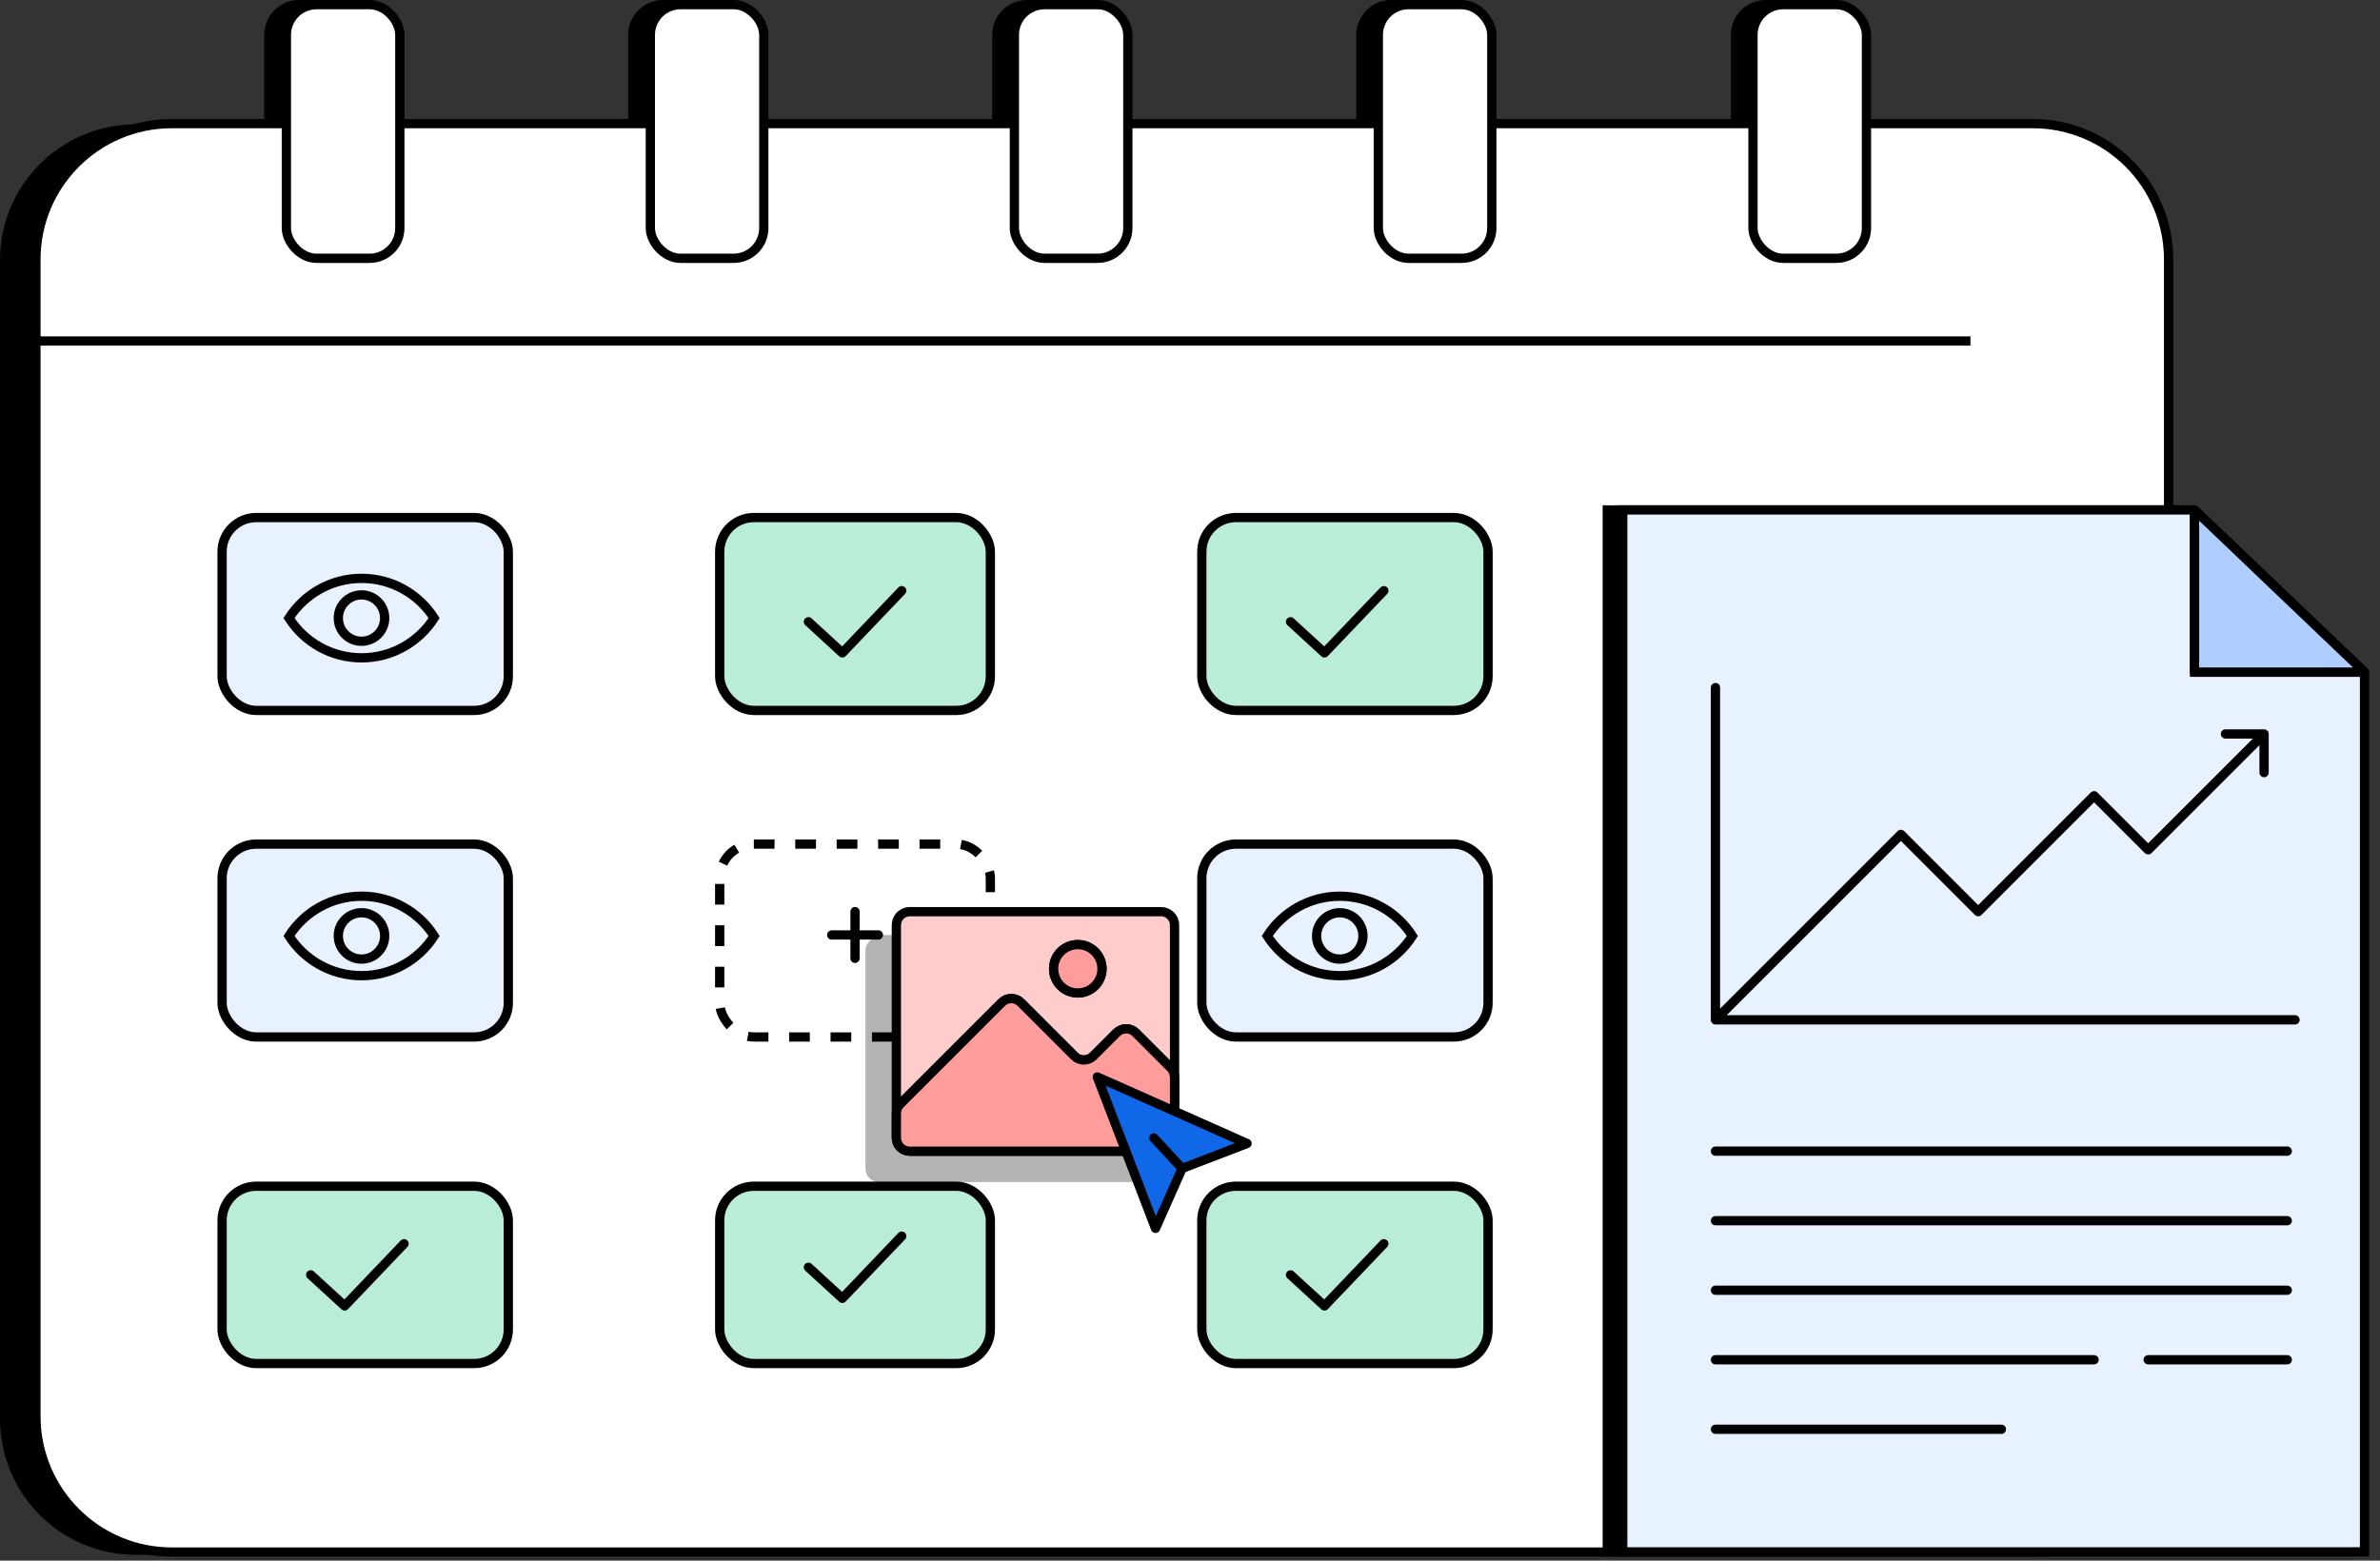 <svg width="154" height="101" viewBox="0 0 154 101" fill="none" xmlns="http://www.w3.org/2000/svg">
<rect x="0" y="0" width="154" height="101" fill="#333333" stroke="none"/>
<rect x="17.394" y="0.3" width="7.341" height="16.416" rx="1.955" fill="black" stroke="black" stroke-width="0.6"/>
<rect x="40.948" y="0.3" width="7.341" height="16.416" rx="1.955" fill="black" stroke="black" stroke-width="0.6"/>
<rect x="64.503" y="0.3" width="7.341" height="16.416" rx="1.955" fill="black" stroke="black" stroke-width="0.6"/>
<rect x="88.058" y="0.3" width="7.341" height="16.416" rx="1.955" fill="black" stroke="black" stroke-width="0.6"/>
<rect x="112.3" y="0.3" width="7.341" height="16.416" rx="1.955" fill="black" stroke="black" stroke-width="0.6"/>
<path d="M0.3 16.84C0.3 12.149 4.102 8.347 8.793 8.347H129.069C133.759 8.347 137.562 12.149 137.562 16.84V91.832C137.562 96.523 133.759 100.325 129.069 100.325H8.793C4.102 100.325 0.3 96.523 0.3 91.832V22.135V16.84Z" fill="black" stroke="black" stroke-width="0.6"/>
<path d="M2.324 16.793C2.324 11.937 6.261 8 11.117 8H131.528C136.384 8 140.321 11.937 140.321 16.793V91.651C140.321 96.508 136.384 100.444 131.528 100.444H11.117C6.261 100.444 2.324 96.508 2.324 91.651V22.068V16.793Z" fill="white"/>
<path d="M2.324 22.068V91.651C2.324 96.508 6.261 100.444 11.117 100.444H131.528C136.384 100.444 140.321 96.508 140.321 91.651V16.793C140.321 11.937 136.384 8 131.528 8H11.117C6.261 8 2.324 11.937 2.324 16.793V22.068ZM2.324 22.068H127.5" stroke="black" stroke-width="0.6"/>
<rect x="18.53" y="0.3" width="7.341" height="16.416" rx="1.955" fill="white" stroke="black" stroke-width="0.6"/>
<rect x="42.081" y="0.3" width="7.341" height="16.416" rx="1.955" fill="white" stroke="black" stroke-width="0.6"/>
<rect x="65.636" y="0.3" width="7.341" height="16.416" rx="1.955" fill="white" stroke="black" stroke-width="0.6"/>
<rect x="89.187" y="0.3" width="7.341" height="16.416" rx="1.955" fill="white" stroke="black" stroke-width="0.6"/>
<rect x="113.429" y="0.3" width="7.341" height="16.416" rx="1.955" fill="white" stroke="black" stroke-width="0.6"/>
<rect x="14.37" y="33.495" width="18.52" height="12.482" rx="2.209" fill="#E8F1FF" stroke="black" stroke-width="0.6"/>
<rect x="14.37" y="54.628" width="18.52" height="12.482" rx="2.209" fill="#E8F1FF" stroke="black" stroke-width="0.6"/>
<rect x="14.37" y="76.769" width="18.52" height="11.476" rx="2.209" fill="#B9EDD7" stroke="black" stroke-width="0.6"/>
<rect x="46.569" y="33.495" width="17.513" height="12.482" rx="2.209" fill="#B9EDD7" stroke="black" stroke-width="0.6"/>
<rect x="46.569" y="54.628" width="17.513" height="12.482" rx="2.209" stroke="black" stroke-width="0.6" stroke-dasharray="1.34 1.34"/>
<rect x="46.569" y="76.769" width="17.513" height="11.476" rx="2.209" fill="#B9EDD7" stroke="black" stroke-width="0.6"/>
<rect x="77.765" y="33.495" width="18.52" height="12.482" rx="2.209" fill="#B9EDD7" stroke="black" stroke-width="0.6"/>
<rect x="77.765" y="54.628" width="18.52" height="12.482" rx="2.209" fill="#E8F1FF" stroke="black" stroke-width="0.6"/>
<path d="M53.816 60.509H56.835M55.326 59V62.019" stroke="black" stroke-width="0.6" stroke-linecap="round"/>
<rect x="77.765" y="76.769" width="18.52" height="11.476" rx="2.209" fill="#B9EDD7" stroke="black" stroke-width="0.6"/>
<path d="M52.309 40.239L54.504 42.252L58.346 38.227" stroke="black" stroke-width="0.6" stroke-linecap="round" stroke-linejoin="round"/>
<path d="M52.309 82.013L54.504 84.025L58.346 80" stroke="black" stroke-width="0.6" stroke-linecap="round" stroke-linejoin="round"/>
<path d="M83.504 40.239L85.699 42.252L89.542 38.227" stroke="black" stroke-width="0.6" stroke-linecap="round" stroke-linejoin="round"/>
<path d="M83.504 82.505L85.699 84.517L89.542 80.492" stroke="black" stroke-width="0.6" stroke-linecap="round" stroke-linejoin="round"/>
<path d="M20.105 82.505L22.301 84.517L26.143 80.492" stroke="black" stroke-width="0.6" stroke-linecap="round" stroke-linejoin="round"/>
<path d="M82 60.572C82.99 59.025 84.723 58 86.696 58C88.668 58 90.401 59.025 91.391 60.572C90.401 62.118 88.668 63.143 86.696 63.143C84.723 63.143 82.99 62.118 82 60.572Z" stroke="black" stroke-width="0.6"/>
<circle cx="86.691" cy="60.57" r="1.5" stroke="black" stroke-width="0.6"/>
<rect x="110.3" y="33.495" width="17.513" height="12.482" rx="2.209" fill="#E8F1FF" stroke="black" stroke-width="0.6"/>
<path d="M117.5 39.97H120.519M119.009 38.461V41.48" stroke="black" stroke-width="0.6" stroke-linecap="round"/>
<rect x="110.3" y="54.628" width="17.513" height="12.482" rx="2.209" fill="#B9EDD7" stroke="black" stroke-width="0.6"/>
<rect x="110.3" y="76.769" width="17.513" height="11.476" rx="2.209" fill="#E8F1FF" stroke="black" stroke-width="0.6"/>
<path d="M117.547 82.502H120.566M119.056 80.992V84.011" stroke="black" stroke-width="0.6" stroke-linecap="round"/>
<path d="M116.039 61.372L118.235 63.385L122.077 59.359" stroke="white" stroke-width="0.6" stroke-linecap="round" stroke-linejoin="round"/>
<path d="M104 33H141L152 43.5V100.431H104V33Z" fill="black"/>
<path d="M152 43.5V100.431H104V33H141M152 43.5L141 33M152 43.5H141V33" stroke="black" stroke-width="0.6"/>
<path d="M105 33H142L153 43.5V100.431H105V33Z" fill="#E8F1FF"/>
<path d="M153 43.5V100.431H105V33H142M153 43.5L142 33M153 43.5H142V33" stroke="black" stroke-width="0.6"/>
<path d="M153 43.5L142 33V43.5H153Z" fill="#AFCEFF" stroke="black" stroke-width="0.6" stroke-linejoin="round"/>
<path d="M111 44.5V66M111 66H148.5M111 66L123 54L128 59L135.5 51.5L139 55L146.5 47.5M146.5 47.5H144M146.5 47.5V50" stroke="black" stroke-width="0.6" stroke-linecap="round" stroke-linejoin="round"/>
<path d="M111 74.5H148M111 79H148M111 83.5H148M111 88H135.5M139 88H148M111 92.5H129.5" stroke="black" stroke-width="0.6" stroke-linecap="round" stroke-linejoin="round"/>
<path d="M18.699 40.001C19.689 38.455 21.422 37.43 23.395 37.43C25.367 37.43 27.101 38.455 28.091 40.001C27.101 41.548 25.367 42.573 23.395 42.573C21.422 42.573 19.689 41.548 18.699 40.001Z" stroke="black" stroke-width="0.6"/>
<circle cx="23.391" cy="40" r="1.5" stroke="black" stroke-width="0.6"/>
<path d="M18.699 60.572C19.689 59.025 21.422 58 23.395 58C25.367 58 27.101 59.025 28.091 60.572C27.101 62.118 25.367 63.143 23.395 63.143C21.422 63.143 19.689 62.118 18.699 60.572Z" stroke="black" stroke-width="0.6"/>
<circle cx="23.391" cy="60.57" r="1.5" stroke="black" stroke-width="0.6"/>
<g opacity="0.3">
<path d="M56 61.537C56 61.208 56.186 60.907 56.481 60.76L56.804 60.598C56.933 60.534 57.075 60.502 57.219 60.506L73.156 60.975C73.626 60.989 74 61.374 74 61.844V71.348L74.469 75.241C74.489 75.41 74.459 75.581 74.383 75.734L74.24 76.019C74.093 76.314 73.792 76.5 73.463 76.5H56.87C56.389 76.5 56 76.111 56 75.63V73.696V61.537Z" fill="black"/>
<path d="M69.304 64.696C69.304 65.56 68.604 66.261 67.739 66.261C66.875 66.261 66.174 65.56 66.174 64.696C66.174 63.831 66.875 63.13 67.739 63.13C68.604 63.13 69.304 63.831 69.304 64.696Z" fill="black"/>
</g>
<path d="M58 59.87C58 59.389 58.389 59 58.87 59H75.13C75.611 59 76 59.389 76 59.87V69.348V73.63C76 74.111 75.611 74.5 75.13 74.5H58.87C58.389 74.5 58 74.111 58 73.63V71.696V59.87Z" fill="#FFCCCC"/>
<path d="M71.304 62.696C71.304 63.56 70.604 64.261 69.739 64.261C68.875 64.261 68.174 63.56 68.174 62.696C68.174 61.831 68.875 61.13 69.739 61.13C70.604 61.13 71.304 61.831 71.304 62.696Z" fill="#FFCCCC"/>
<path d="M58 71.696V73.63C58 74.111 58.389 74.5 58.87 74.5H75.13C75.611 74.5 76 74.111 76 73.63V69.348M58 71.696V59.87C58 59.389 58.389 59 58.87 59H75.13C75.611 59 76 59.389 76 59.87V69.348M58 71.696L64.82 64.876C65.159 64.536 65.71 64.536 66.05 64.876L69.516 68.342C69.855 68.681 70.406 68.681 70.745 68.342L72.255 66.832C72.594 66.493 73.145 66.493 73.484 66.832L76 69.348M71.304 62.696C71.304 63.56 70.604 64.261 69.739 64.261C68.875 64.261 68.174 63.56 68.174 62.696C68.174 61.831 68.875 61.13 69.739 61.13C70.604 61.13 71.304 61.831 71.304 62.696Z" stroke="black" stroke-width="0.6"/>
<path d="M58.87 74.505H75.13C75.611 74.505 76 74.115 76 73.635V69.713C76 69.482 75.908 69.261 75.745 69.098L73.484 66.837C73.145 66.497 72.594 66.497 72.255 66.837L70.745 68.346C70.406 68.686 69.855 68.686 69.516 68.346L66.05 64.88C65.71 64.541 65.159 64.541 64.82 64.88L58.255 71.446C58.092 71.609 58 71.83 58 72.061V73.635C58 74.115 58.389 74.505 58.87 74.505Z" fill="#FF9D9D" stroke="black" stroke-width="0.6"/>
<path d="M71.306 62.698C71.306 63.562 70.605 64.263 69.741 64.263C68.877 64.263 68.176 63.562 68.176 62.698C68.176 61.834 68.877 61.133 69.741 61.133C70.605 61.133 71.306 61.834 71.306 62.698Z" fill="#FF9D9D" stroke="black" stroke-width="0.6"/>
<path d="M71 69.695L74.769 79.496L76.492 75.618L80.692 74.003L71 69.695Z" fill="#1068E9"/>
<path d="M76.492 75.618L80.692 74.003L71 69.695L74.769 79.496L76.492 75.618ZM76.492 75.618L74.662 73.644" stroke="black" stroke-width="0.6" stroke-linecap="round" stroke-linejoin="round"/>
</svg>
